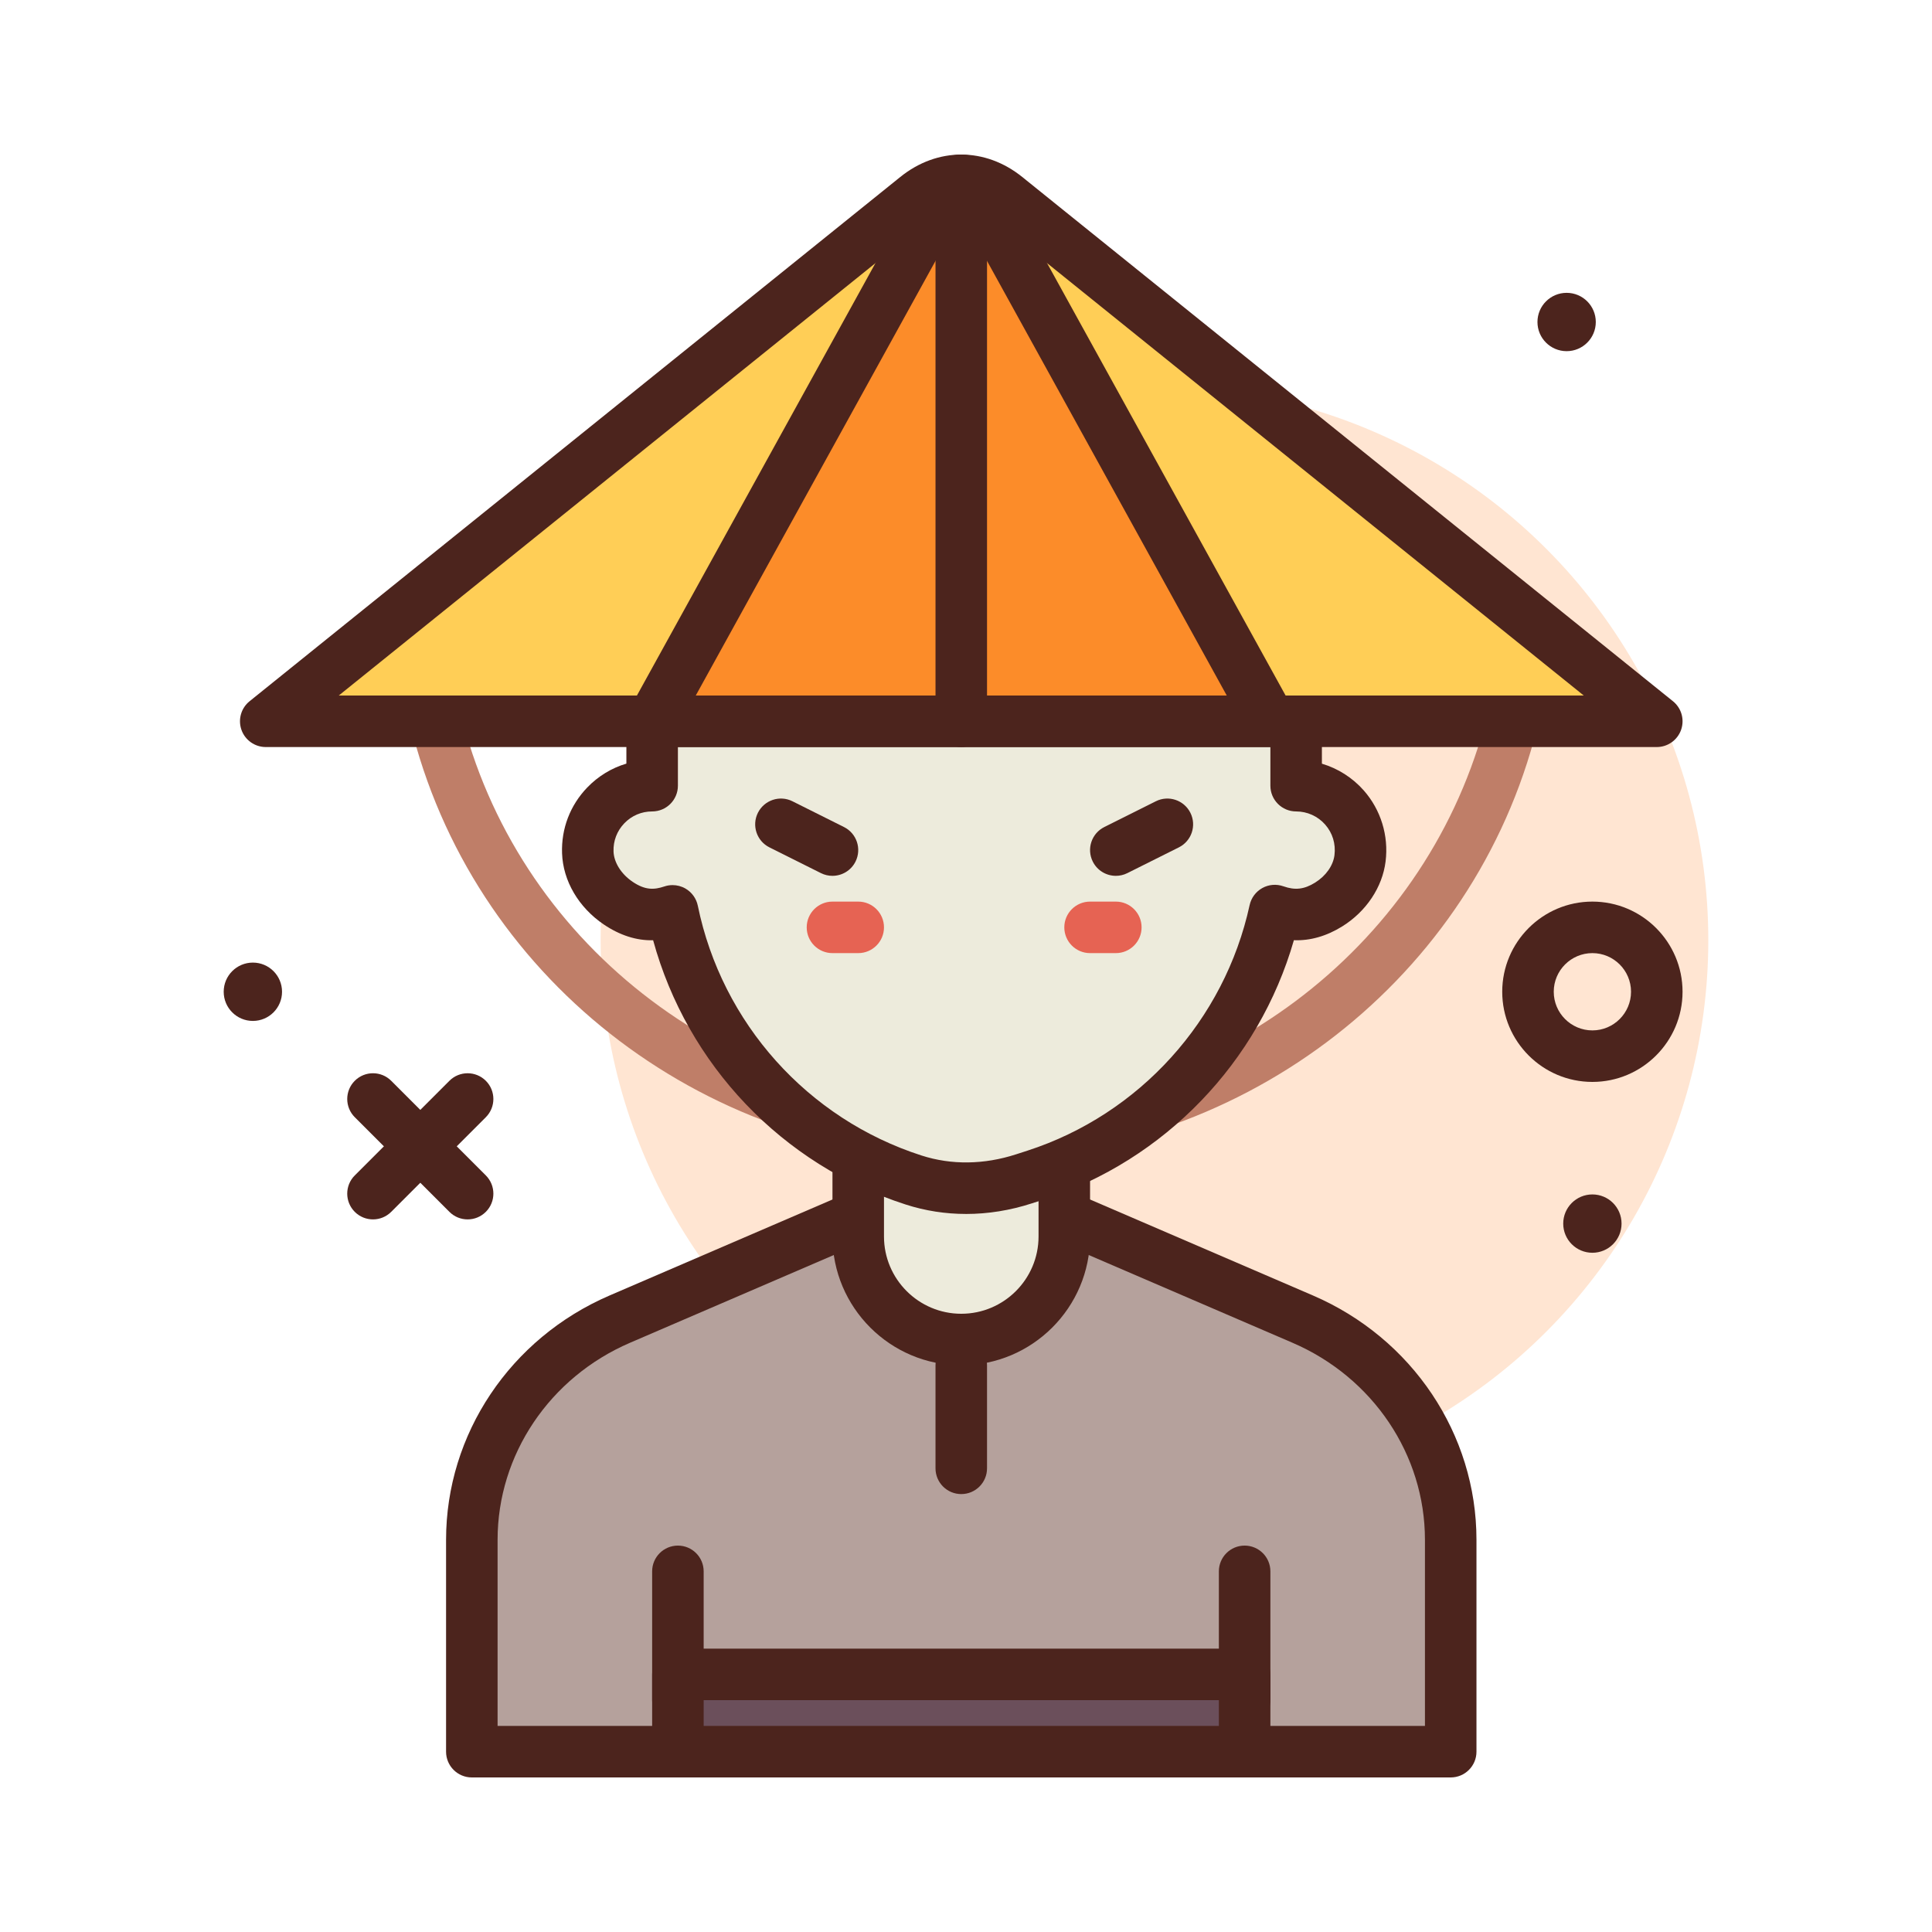 <!-- icon666.com - MILLIONS vector ICONS FREE --><svg id="peasant" enable-background="new 0 0 300 300" viewBox="0 0 300 300" xmlns="http://www.w3.org/2000/svg"><g><circle cx="179.265" cy="146" fill="#ffe5d2" r="86"></circle><g fill="#4c241d"><path d="m247.265 168c-7.719 0-14-6.281-14-14s6.281-14 14-14 14 6.281 14 14-6.282 14-14 14zm0-20c-3.309 0-6 2.691-6 6s2.691 6 6 6 6-2.691 6-6-2.692-6-6-6z"></path><circle cx="247.265" cy="190" r="4.529"></circle><circle cx="39.265" cy="154" r="4.529"></circle><circle cx="243.265" cy="50" r="4.529"></circle></g><g><path d="m225.265 272h-152v-32.902c0-14.82 9.008-28.25 22.986-34.269l53.014-22.829 53.014 22.829c13.978 6.019 22.986 19.449 22.986 34.269z" fill="#b5a19c"></path><path d="m225.265 276h-152c-2.211 0-4-1.791-4-4v-32.902c0-16.404 9.973-31.297 25.402-37.941l53.016-22.83c1.008-.434 2.156-.434 3.164 0l53.016 22.83c15.43 6.645 25.402 21.537 25.402 37.941v32.902c0 2.209-1.789 4-4 4zm-148-8h144v-28.902c0-13.205-8.074-25.215-20.566-30.594l-51.434-22.148-51.434 22.148c-12.492 5.379-20.566 17.389-20.566 30.594z" fill="#4c241d"></path></g><g><path d="m149.265 208c-8.837 0-16-7.163-16-16v-12h32v12c0 8.837-7.164 16-16 16z" fill="#edebdc"></path><path d="m149.265 212c-11.027 0-20-8.973-20-20v-12c0-2.209 1.789-4 4-4h32c2.211 0 4 1.791 4 4v12c0 11.027-8.973 20-20 20zm-12-28v8c0 6.617 5.383 12 12 12s12-5.383 12-12v-8z" fill="#4c241d"></path></g><path d="m105.265 268c-2.211 0-4-1.791-4-4v-20c0-2.209 1.789-4 4-4s4 1.791 4 4v20c0 2.209-1.789 4-4 4z" fill="#4c241d"></path><path d="m151.265 180c-41.008 0-76.832-27.07-87.121-65.83-.566-2.135.707-4.324 2.84-4.891 2.141-.57 4.328.703 4.895 2.84 9.358 35.256 42.003 59.881 79.386 59.881 37.047 0 69.617-24.352 79.207-59.217.586-2.131 2.809-3.381 4.914-2.797 2.133.586 3.383 2.787 2.797 4.918-10.535 38.328-46.282 65.096-86.918 65.096z" fill="#bf7e68"></path><path d="m193.265 268c-2.211 0-4-1.791-4-4v-20c0-2.209 1.789-4 4-4s4 1.791 4 4v20c0 2.209-1.789 4-4 4z" fill="#4c241d"></path><path d="m57.917 189.348c-1.023 0-2.047-.391-2.828-1.172-1.562-1.562-1.562-4.094 0-5.656l14.695-14.695c1.562-1.562 4.094-1.562 5.656 0s1.562 4.094 0 5.656l-14.695 14.695c-.781.781-1.804 1.172-2.828 1.172z" fill="#4c241d"></path><g><path d="m201.265 122v-30h-100v30c-5.644 0-10.196 4.676-9.993 10.365.114 3.199 2.081 6.09 4.734 7.88 3.217 2.171 5.98 2.017 8.431 1.192 3.969 19.359 18.022 35.548 37.427 41.794 5.563 1.791 11.581 1.62 17.141-.182l1.775-.575c19.093-6.188 33.023-22.039 37.173-41.079 2.441.861 5.222 1.011 8.371-.95 2.549-1.588 4.495-4.194 4.862-7.175.75-6.09-3.98-11.27-9.921-11.27z" fill="#edebdc"></path><path d="m150.015 188.502c-3.195 0-6.348-.486-9.375-1.463-19.199-6.182-33.934-21.713-39.223-41.037-2.578.07-5.172-.77-7.648-2.441-3.914-2.639-6.344-6.771-6.492-11.055-.137-3.836 1.254-7.469 3.914-10.227 1.707-1.77 3.789-3.029 6.074-3.705v-26.574c0-2.209 1.789-4 4-4h100c2.211 0 4 1.791 4 4v26.584c2.484.74 4.738 2.164 6.492 4.145 2.652 3.002 3.895 7.021 3.398 11.029-.492 4.002-3.004 7.771-6.719 10.084-2.414 1.504-4.977 2.258-7.52 2.15-5.441 18.932-20.051 34.176-38.902 40.287l-1.777.574c-3.386 1.1-6.828 1.649-10.222 1.649zm-45.578-51.064c.691 0 1.383.18 1.996.533.992.572 1.691 1.541 1.922 2.664 3.738 18.23 17.047 33.096 34.738 38.791 4.645 1.498 9.719 1.426 14.68-.182l1.777-.574c17.379-5.635 30.598-20.244 34.492-38.127.246-1.121.961-2.084 1.961-2.643 1.004-.562 2.191-.658 3.281-.277 1.816.645 3.242.477 4.926-.572s2.805-2.645 3.008-4.27c.215-1.76-.301-3.447-1.457-4.754-1.137-1.289-2.777-2.027-4.496-2.027-2.211 0-4-1.791-4-4v-26h-92v26c0 2.209-1.789 4-4 4-1.645 0-3.176.65-4.316 1.834-1.141 1.182-1.738 2.74-1.68 4.389.062 1.707 1.199 3.512 2.973 4.707 1.949 1.316 3.332 1.248 4.922.717.413-.141.843-.209 1.273-.209z" fill="#4c241d"></path></g><path d="m72.612 189.348c-1.023 0-2.047-.391-2.828-1.172l-14.695-14.696c-1.562-1.562-1.562-4.094 0-5.656s4.094-1.562 5.656 0l14.695 14.695c1.562 1.562 1.562 4.094 0 5.656-.781.782-1.804 1.173-2.828 1.173z" fill="#4c241d"></path><path d="m173.269 136c-1.469 0-2.879-.809-3.582-2.211-.988-1.977-.188-4.379 1.789-5.367l8-4c1.977-.99 4.375-.186 5.367 1.789.988 1.977.188 4.379-1.789 5.367l-8 4c-.574.287-1.184.422-1.785.422z" fill="#4c241d"></path><path d="m129.261 136c-.602 0-1.211-.135-1.785-.422l-8-4c-1.977-.988-2.777-3.391-1.789-5.367.992-1.975 3.391-2.779 5.367-1.789l8 4c1.977.988 2.777 3.391 1.789 5.367-.703 1.402-2.113 2.211-3.582 2.211z" fill="#4c241d"></path><path d="m133.265 148h-4c-2.209 0-4-1.791-4-4 0-2.209 1.791-4 4-4h4c2.209 0 4 1.791 4 4 0 2.209-1.791 4-4 4z" fill="#e66353"></path><path d="m173.265 148h-4c-2.209 0-4-1.791-4-4 0-2.209 1.791-4 4-4h4c2.209 0 4 1.791 4 4 0 2.209-1.791 4-4 4z" fill="#e66353"></path><g><path d="m105.265 260h88v12h-88z" fill="#6b4f5b"></path><path d="m193.265 276h-88c-2.211 0-4-1.791-4-4v-12c0-2.209 1.789-4 4-4h88c2.211 0 4 1.791 4 4v12c0 2.209-1.789 4-4 4zm-84-8h80v-4h-80z" fill="#4c241d"></path></g><g><path d="m257.265 112h-216l101.043-81.408c4.29-3.456 9.625-3.456 13.915 0z" fill="#ffce56"></path><path d="m257.265 116h-216c-1.695 0-3.207-1.07-3.773-2.67-.562-1.6-.059-3.381 1.266-4.445l101.042-81.408c5.75-4.633 13.18-4.633 18.93 0l101.043 81.408c1.324 1.064 1.828 2.846 1.266 4.445-.567 1.6-2.079 2.67-3.774 2.67zm-204.66-8h193.32l-92.211-74.293c-2.828-2.277-6.07-2.277-8.898 0z" fill="#4c241d"></path></g><g><path d="m197.265 112h-96l44.908-81.408c1.907-3.456 4.278-3.456 6.184 0z" fill="#fc8c29"></path><path d="m197.265 116h-96c-1.414 0-2.727-.748-3.445-1.967s-.742-2.727-.059-3.965l44.906-81.408c2.129-3.852 4.762-4.66 6.598-4.66s4.469.809 6.594 4.656l44.91 81.412c.684 1.238.66 2.746-.059 3.965s-2.031 1.967-3.445 1.967zm-89.227-8h82.453l-41.227-74.734z" fill="#4c241d"></path></g><path d="m149.265 232c-2.211 0-4-1.791-4-4v-16c0-2.209 1.789-4 4-4s4 1.791 4 4v16c0 2.209-1.789 4-4 4z" fill="#4c241d"></path><path d="m149.265 116c-2.211 0-4-1.791-4-4v-81.969c0-2.209 1.789-4 4-4s4 1.791 4 4v81.969c0 2.209-1.789 4-4 4z" fill="#4c241d"></path></g></svg>